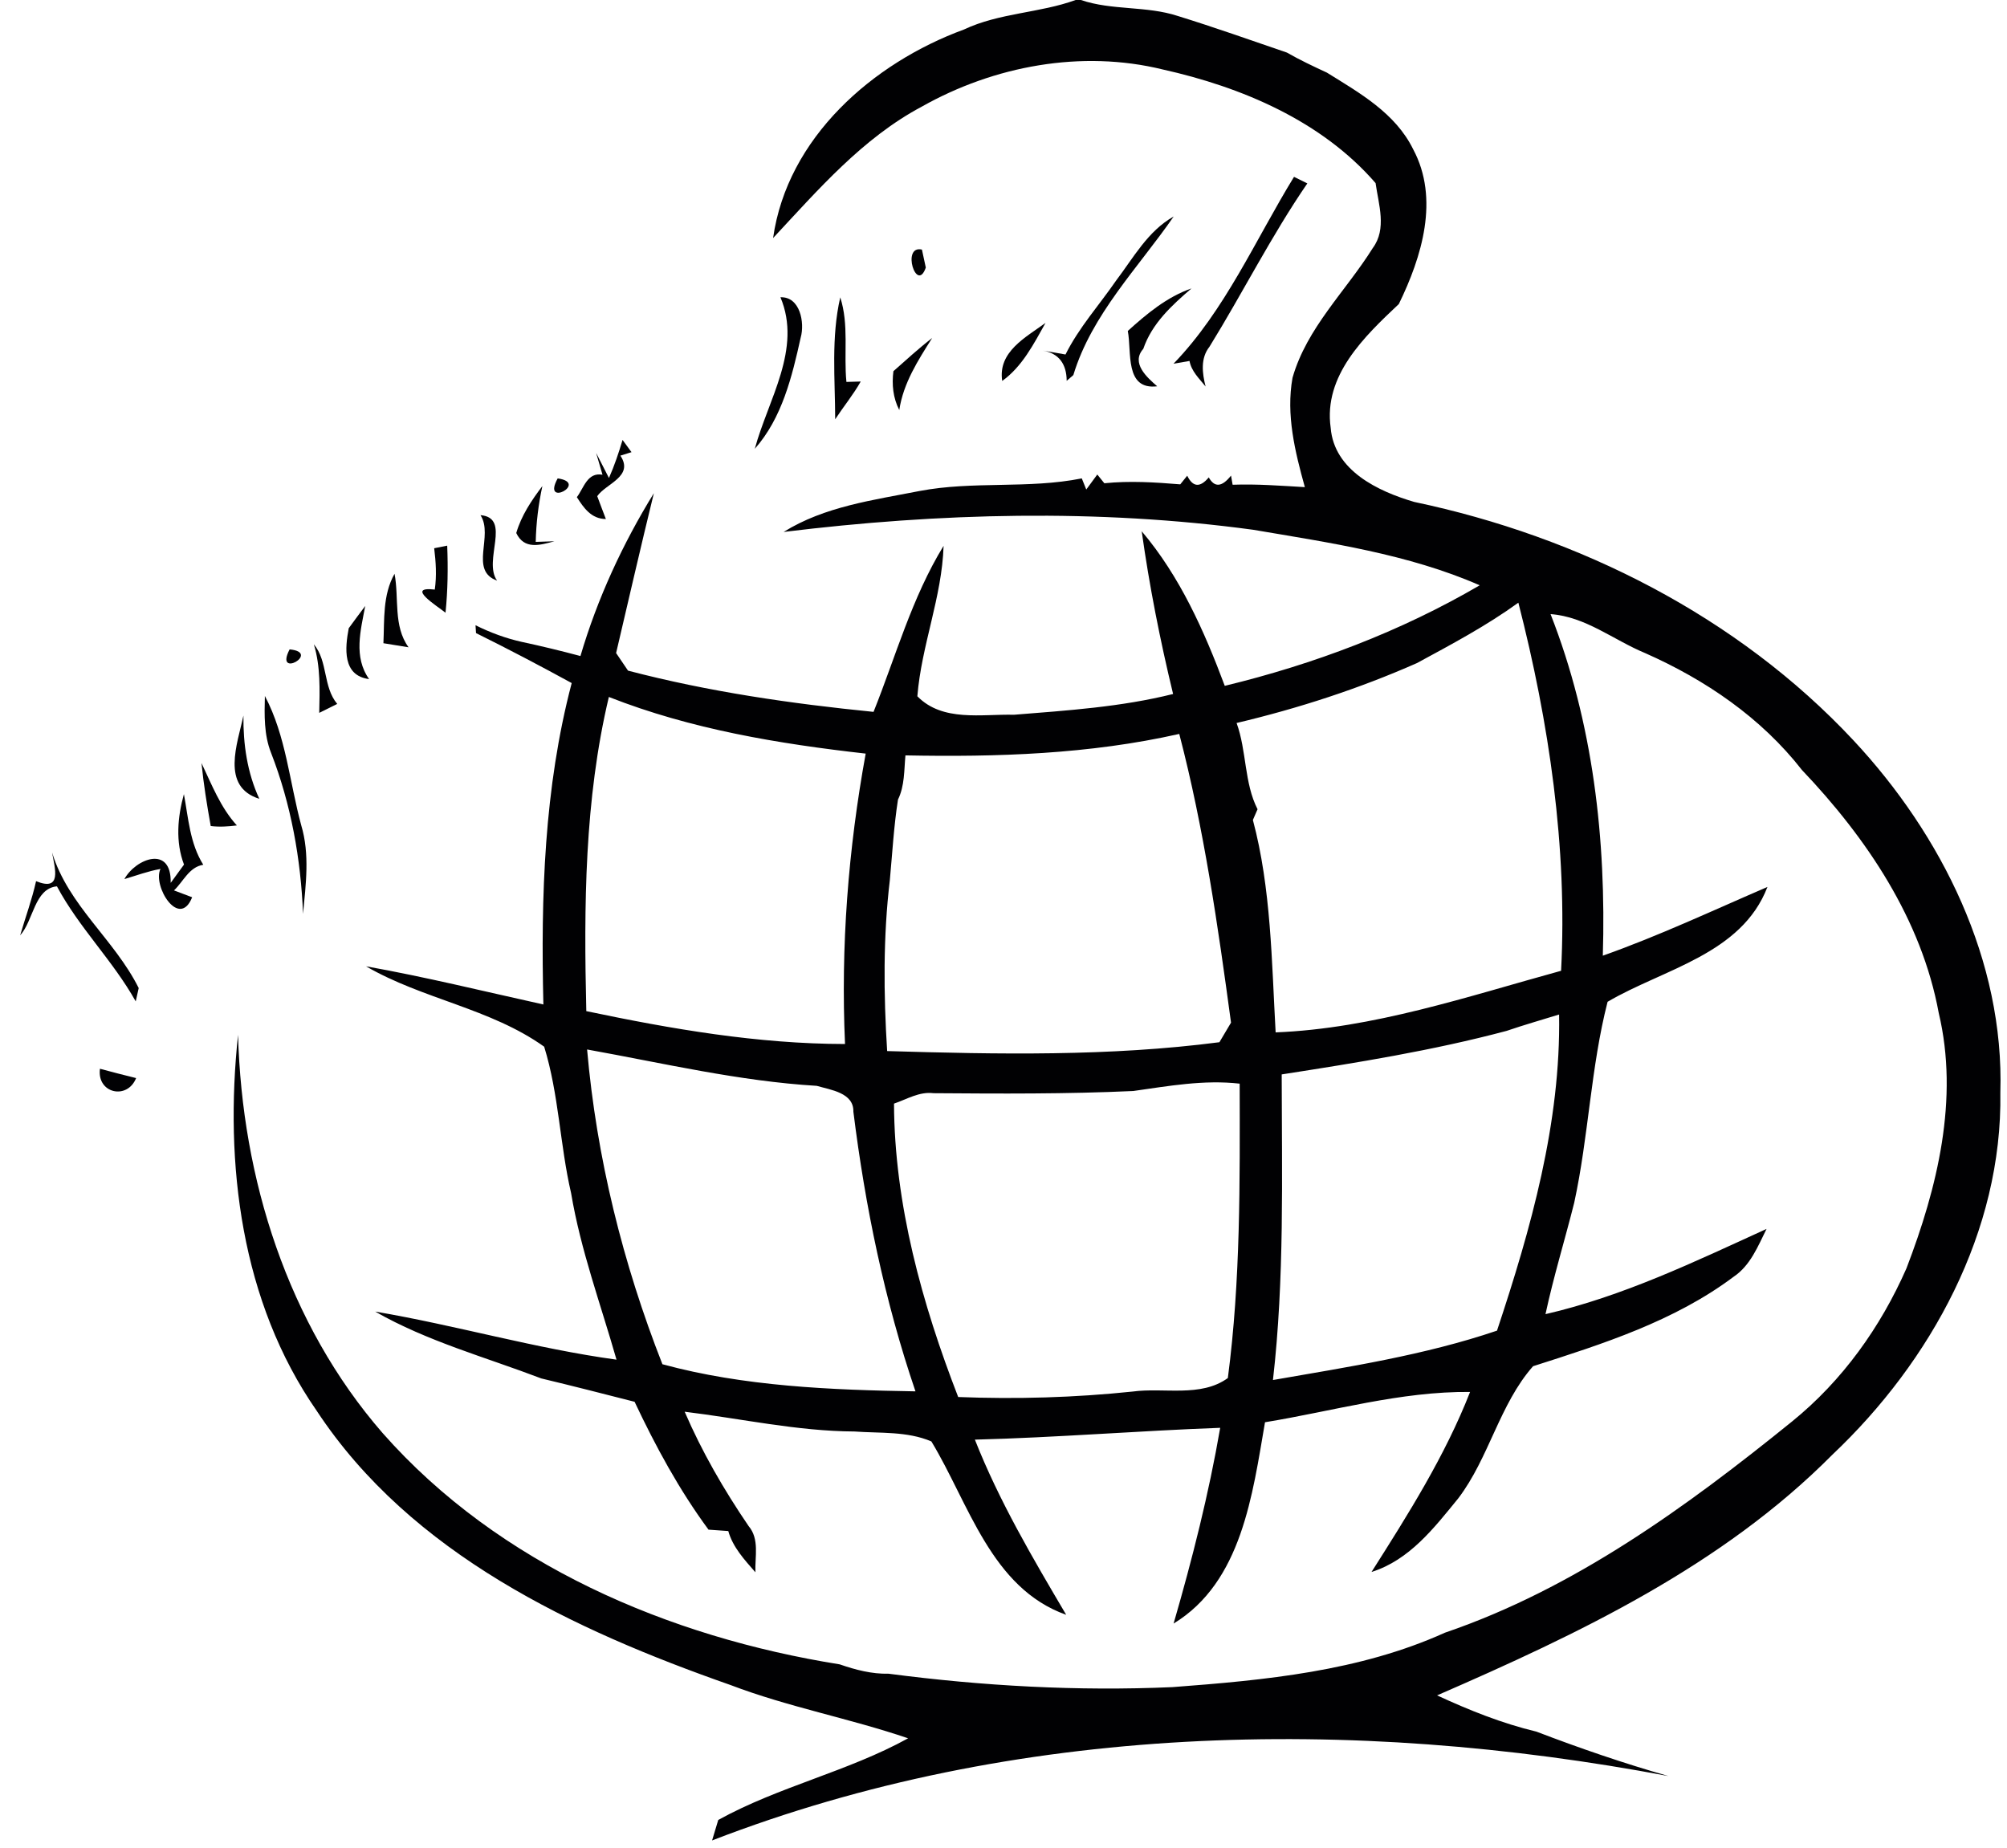 <?xml version="1.0" encoding="UTF-8" ?>
<!DOCTYPE svg PUBLIC "-//W3C//DTD SVG 1.1//EN" "http://www.w3.org/Graphics/SVG/1.1/DTD/svg11.dtd">
<svg width="202pt" height="186pt" viewBox="0 0 202 186" version="1.1" xmlns="http://www.w3.org/2000/svg">
<g id="#ffffffff">
</g>
<g id="#010103ff">
<path fill="#010103" opacity="1.00" d=" M 108.26 0.00 L 108.79 0.00 C 111.93 1.07 115.38 0.57 118.55 1.61 C 122.23 2.75 125.87 4.04 129.52 5.29 C 130.83 6.04 132.19 6.68 133.55 7.31 C 136.85 9.36 140.44 11.38 142.23 15.02 C 144.90 20.01 143.11 25.84 140.79 30.60 C 137.32 33.87 133.19 37.80 133.93 43.06 C 134.28 47.36 138.69 49.45 142.34 50.52 C 158.94 54.01 174.88 62.03 186.54 74.51 C 195.44 84.04 201.74 96.71 201.33 109.98 C 201.55 123.91 194.36 137.02 184.43 146.41 C 173.33 157.60 158.90 164.44 144.64 170.64 C 147.86 172.13 151.17 173.46 154.64 174.29 C 159.00 175.96 163.43 177.48 167.92 178.76 C 136.03 172.74 102.20 173.44 71.67 185.24 C 71.83 184.72 72.14 183.69 72.29 183.18 C 78.36 179.82 85.31 178.32 91.40 174.96 C 85.50 172.95 79.35 171.82 73.53 169.60 C 57.75 164.07 41.37 156.41 31.87 141.99 C 24.26 131.03 22.57 117.15 23.96 104.16 C 24.35 118.61 28.94 133.24 38.52 144.25 C 50.21 157.49 67.34 164.78 84.52 167.52 C 86.11 168.07 87.75 168.50 89.44 168.46 C 98.91 169.70 108.46 170.23 118.00 169.81 C 127.31 169.11 136.82 168.22 145.43 164.33 C 158.45 159.89 169.77 151.65 180.37 143.07 C 185.43 138.97 189.27 133.59 191.88 127.66 C 194.99 119.55 197.19 110.61 195.13 101.96 C 193.40 92.54 187.87 84.34 181.37 77.51 C 177.25 72.23 171.65 68.42 165.57 65.73 C 162.40 64.42 159.60 62.07 156.06 61.81 C 160.35 72.75 161.67 84.52 161.32 96.19 C 166.97 94.19 172.39 91.64 177.89 89.27 C 175.28 96.06 167.43 97.52 161.80 100.83 C 160.11 107.41 159.89 114.39 158.44 121.06 C 157.50 124.80 156.36 128.50 155.55 132.27 C 163.33 130.48 170.57 126.99 177.80 123.69 C 176.93 125.44 176.17 127.38 174.48 128.51 C 168.52 132.98 161.31 135.27 154.30 137.51 C 150.92 141.34 149.87 146.74 146.77 150.81 C 144.34 153.79 141.86 157.02 138.04 158.22 C 141.73 152.41 145.44 146.54 147.96 140.10 C 140.99 140.03 134.17 142.03 127.32 143.15 C 126.07 150.38 124.99 159.23 118.12 163.41 C 120.00 156.92 121.66 150.37 122.81 143.71 C 114.57 144.01 106.36 144.69 98.12 144.90 C 100.56 151.09 103.94 156.82 107.31 162.53 C 99.74 159.84 97.51 151.29 93.74 145.08 C 91.31 144.04 88.58 144.27 86.00 144.08 C 80.24 144.05 74.60 142.78 68.91 142.09 C 70.65 146.13 72.86 149.95 75.34 153.59 C 76.46 154.91 75.97 156.68 76.03 158.25 C 74.94 157.00 73.76 155.74 73.30 154.10 C 72.80 154.06 71.81 154.00 71.31 153.96 C 68.36 149.96 65.99 145.58 63.87 141.09 C 60.74 140.29 57.62 139.49 54.48 138.74 C 48.87 136.60 43.00 135.01 37.76 132.01 C 45.90 133.39 53.86 135.73 62.05 136.85 C 60.46 131.28 58.44 125.82 57.48 120.09 C 56.35 115.22 56.25 110.14 54.77 105.35 C 49.36 101.49 42.56 100.58 36.84 97.26 C 42.84 98.33 48.75 99.79 54.69 101.10 C 54.43 90.24 54.76 79.31 57.54 68.75 C 54.36 67.01 51.16 65.33 47.91 63.72 L 47.86 62.93 C 49.34 63.67 50.91 64.25 52.53 64.61 C 54.50 65.03 56.47 65.51 58.42 66.03 C 60.12 60.26 62.66 54.75 65.81 49.64 C 64.50 54.99 63.27 60.36 62.01 65.73 C 62.31 66.17 62.91 67.06 63.21 67.50 C 71.31 69.62 79.60 70.82 87.92 71.65 C 90.16 66.06 91.78 60.14 94.97 54.94 C 94.81 60.10 92.74 64.95 92.33 70.08 C 94.87 72.68 98.80 71.86 102.06 71.94 C 107.42 71.51 112.84 71.16 118.07 69.85 C 116.76 64.44 115.68 58.98 114.91 53.47 C 118.76 58.01 121.20 63.50 123.27 69.03 C 132.23 66.86 140.96 63.57 148.93 58.91 C 141.72 55.76 133.82 54.63 126.12 53.32 C 110.46 51.20 94.53 51.62 78.87 53.54 C 83.00 50.97 87.88 50.34 92.55 49.42 C 97.94 48.39 103.50 49.23 108.88 48.15 L 109.33 49.27 C 109.61 48.89 110.16 48.14 110.44 47.76 C 110.62 47.98 110.97 48.42 111.15 48.64 C 113.69 48.38 116.25 48.54 118.79 48.75 C 118.96 48.54 119.31 48.10 119.49 47.88 C 120.06 49.04 120.78 49.10 121.66 48.05 C 122.24 49.09 122.98 49.03 123.90 47.87 L 124.06 48.79 C 126.48 48.70 128.91 48.89 131.33 49.03 C 130.34 45.46 129.42 41.74 130.09 38.02 C 131.53 32.98 135.46 29.30 138.17 24.96 C 139.60 23.03 138.75 20.58 138.45 18.43 C 133.02 12.16 124.96 8.76 117.02 6.99 C 108.85 4.99 100.05 6.63 92.78 10.73 C 86.82 13.90 82.35 19.09 77.81 23.96 C 79.24 13.85 87.84 6.34 97.02 2.97 C 100.58 1.29 104.63 1.32 108.26 0.00 M 142.61 66.74 C 136.77 69.32 130.67 71.30 124.46 72.77 C 125.48 75.57 125.22 78.82 126.57 81.45 C 126.46 81.72 126.22 82.26 126.10 82.53 C 127.94 89.42 127.99 96.78 128.39 103.91 C 138.21 103.52 147.69 100.30 157.12 97.71 C 157.77 85.28 155.91 72.71 152.82 60.66 C 149.60 62.99 146.10 64.85 142.61 66.74 M 61.28 70.15 C 58.82 80.50 58.76 91.19 59.01 101.77 C 67.57 103.57 76.27 105.07 85.05 105.08 C 84.61 95.28 85.37 85.49 87.13 75.85 C 78.35 74.86 69.54 73.40 61.28 70.15 M 91.13 76.03 C 90.99 77.53 91.06 79.09 90.38 80.48 C 89.96 83.17 89.81 85.88 89.56 88.59 C 88.88 94.28 88.93 100.07 89.29 105.79 C 100.44 106.12 111.65 106.34 122.73 104.90 C 123.02 104.41 123.61 103.43 123.90 102.93 C 122.58 93.18 121.18 83.41 118.69 73.87 C 109.66 75.91 100.36 76.21 91.13 76.03 M 151.63 103.76 C 144.19 105.74 136.60 106.96 129.00 108.14 C 129.01 118.40 129.29 128.69 128.12 138.90 C 135.70 137.58 143.35 136.41 150.67 133.93 C 154.08 123.68 157.10 113.00 156.92 102.11 C 155.15 102.66 153.38 103.16 151.63 103.76 M 59.09 105.63 C 60.04 116.50 62.69 127.17 66.67 137.31 C 74.85 139.54 83.64 139.90 92.14 140.04 C 89.03 130.91 87.08 121.44 85.89 111.89 C 85.94 109.98 83.60 109.70 82.20 109.29 C 74.39 108.82 66.76 107.01 59.09 105.63 M 114.06 109.81 C 107.36 110.12 100.66 110.08 93.95 110.03 C 92.53 109.85 91.27 110.64 89.98 111.08 C 90.02 121.19 92.80 131.23 96.44 140.61 C 102.30 140.84 108.17 140.67 114.00 140.06 C 117.14 139.63 120.85 140.68 123.58 138.70 C 124.87 128.87 124.79 118.95 124.77 109.07 C 121.18 108.66 117.60 109.31 114.06 109.81 Z" />
<path fill="#010103" opacity="1.00" d=" M 130.24 17.80 C 130.58 17.97 131.24 18.30 131.58 18.46 C 127.96 23.73 125.09 29.46 121.73 34.90 C 120.81 36.06 121.00 37.56 121.34 38.90 C 120.71 38.11 119.92 37.39 119.72 36.33 C 119.32 36.40 118.52 36.54 118.11 36.61 C 123.31 31.23 126.35 24.14 130.24 17.80 Z" />
<path fill="#010103" opacity="1.00" d=" M 112.34 28.23 C 114.08 25.94 115.53 23.25 118.13 21.79 C 114.56 26.95 109.88 31.64 108.03 37.75 L 107.36 38.33 C 107.35 36.65 106.58 35.57 104.98 35.29 C 105.55 35.38 106.67 35.58 107.24 35.68 C 108.59 32.97 110.63 30.71 112.34 28.23 Z" />
<path fill="#010103" opacity="1.00" d=" M 93.18 26.93 C 92.26 29.59 90.69 24.64 92.79 25.12 C 92.89 25.57 93.09 26.48 93.18 26.93 Z" />
<path fill="#010103" opacity="1.00" d=" M 113.51 33.31 C 115.43 31.58 117.44 29.89 119.92 29.03 C 117.94 30.73 115.94 32.56 115.07 35.11 C 113.80 36.55 115.46 38.00 116.47 38.88 C 113.17 39.28 113.92 35.41 113.51 33.31 Z" />
<path fill="#010103" opacity="1.00" d=" M 78.55 29.92 C 80.53 29.84 81.01 32.48 80.59 33.97 C 79.72 37.90 78.71 42.08 75.97 45.17 C 77.30 40.23 80.74 35.12 78.55 29.92 Z" />
<path fill="#010103" opacity="1.00" d=" M 84.06 42.20 C 84.05 38.11 83.64 33.96 84.57 29.93 C 85.46 32.69 84.91 35.61 85.19 38.44 C 85.55 38.43 86.27 38.41 86.63 38.40 C 85.88 39.73 84.90 40.92 84.06 42.20 Z" />
<path fill="#010103" opacity="1.00" d=" M 102.21 31.37 C 102.87 32.07 102.87 32.07 102.21 31.37 Z" />
<path fill="#010103" opacity="1.00" d=" M 100.87 38.34 C 100.42 35.40 103.25 33.95 105.23 32.50 C 104.06 34.59 102.87 36.92 100.87 38.34 Z" />
<path fill="#010103" opacity="1.00" d=" M 89.92 37.36 C 91.20 36.23 92.46 35.07 93.82 34.02 C 92.39 36.28 90.92 38.56 90.51 41.27 C 89.88 40.05 89.75 38.70 89.92 37.36 Z" />
<path fill="#010103" opacity="1.00" d=" M 62.66 44.28 C 62.95 44.69 63.25 45.10 63.56 45.51 L 62.44 45.86 C 63.84 47.96 60.98 48.67 60.11 49.94 C 60.32 50.52 60.76 51.66 60.98 52.24 C 59.52 52.23 58.76 51.14 58.06 50.04 C 58.77 49.10 59.11 47.51 60.64 47.78 L 60.00 45.59 L 61.29 48.11 C 61.84 46.87 62.27 45.58 62.66 44.28 Z" />
<path fill="#010103" opacity="1.00" d=" M 56.13 48.15 C 59.32 48.61 54.47 51.16 56.13 48.15 Z" />
<path fill="#010103" opacity="1.00" d=" M 51.96 53.65 C 52.47 51.89 53.50 50.36 54.59 48.92 C 54.19 50.77 53.96 52.65 53.92 54.54 C 54.39 54.52 55.33 54.49 55.80 54.48 C 54.35 54.87 52.77 55.35 51.96 53.65 Z" />
<path fill="#010103" opacity="1.00" d=" M 48.36 51.85 C 51.53 52.12 48.58 56.43 50.03 58.44 C 47.19 57.43 49.71 53.93 48.36 51.85 Z" />
<path fill="#010103" opacity="1.00" d=" M 43.70 55.18 C 44.03 55.11 44.68 54.99 45.01 54.92 C 45.10 57.17 45.07 59.42 44.84 61.67 C 44.01 61.00 40.75 58.99 43.76 59.34 C 43.96 57.95 43.87 56.56 43.70 55.18 Z" />
<path fill="#010103" opacity="1.00" d=" M 38.59 64.74 C 38.70 62.37 38.50 59.90 39.71 57.75 C 40.18 60.22 39.56 62.99 41.12 65.15 C 40.49 65.05 39.23 64.85 38.59 64.74 Z" />
<path fill="#010103" opacity="1.00" d=" M 35.10 63.23 C 35.65 62.48 36.20 61.73 36.76 60.99 C 36.30 63.44 35.56 66.12 37.15 68.35 C 34.45 68.01 34.72 65.22 35.10 63.23 Z" />
<path fill="#010103" opacity="1.00" d=" M 29.15 65.36 C 32.38 65.67 27.57 68.39 29.15 65.36 Z" />
<path fill="#010103" opacity="1.00" d=" M 31.59 64.85 C 33.02 66.57 32.49 69.11 33.94 70.85 C 33.48 71.07 32.58 71.52 32.13 71.75 C 32.18 69.44 32.27 67.09 31.59 64.85 Z" />
<path fill="#010103" opacity="1.00" d=" M 26.66 70.05 C 28.79 74.07 29.14 78.73 30.32 83.07 C 31.19 85.97 30.78 89.01 30.50 91.98 C 30.28 86.45 29.29 80.94 27.28 75.77 C 26.56 73.95 26.61 71.97 26.66 70.05 Z" />
<path fill="#010103" opacity="1.00" d=" M 24.50 72.02 C 24.47 74.90 24.88 77.77 26.10 80.40 C 22.19 79.18 23.91 74.84 24.50 72.02 Z" />
<path fill="#010103" opacity="1.00" d=" M 20.28 76.80 C 21.31 78.97 22.19 81.27 23.84 83.08 C 22.96 83.19 22.09 83.25 21.21 83.14 C 20.83 81.03 20.49 78.92 20.28 76.80 Z" />
<path fill="#010103" opacity="1.00" d=" M 18.52 87.02 C 17.65 84.74 17.87 82.24 18.51 79.93 C 18.96 82.35 19.11 84.89 20.46 87.04 C 19.02 87.27 18.46 88.73 17.51 89.62 L 19.34 90.31 C 18.04 93.56 15.33 89.17 16.15 87.46 C 14.91 87.68 13.73 88.12 12.52 88.48 C 13.63 86.44 17.27 85.00 17.18 88.86 C 17.62 88.25 18.07 87.63 18.52 87.02 Z" />
<path fill="#010103" opacity="1.00" d=" M 3.63 88.69 C 6.26 89.76 5.53 87.42 5.24 85.80 C 6.87 91.15 11.51 94.54 13.96 99.45 C 13.88 99.78 13.73 100.45 13.66 100.79 C 11.37 96.69 7.95 93.37 5.73 89.21 C 3.46 89.42 3.37 92.67 2.03 94.14 C 2.56 92.32 3.22 90.54 3.63 88.69 Z" />
<path fill="#010103" opacity="1.00" d=" M 10.06 107.57 C 11.27 107.90 12.49 108.21 13.70 108.51 C 12.80 110.75 9.73 110.04 10.06 107.57 Z" />
</g>
</svg>
